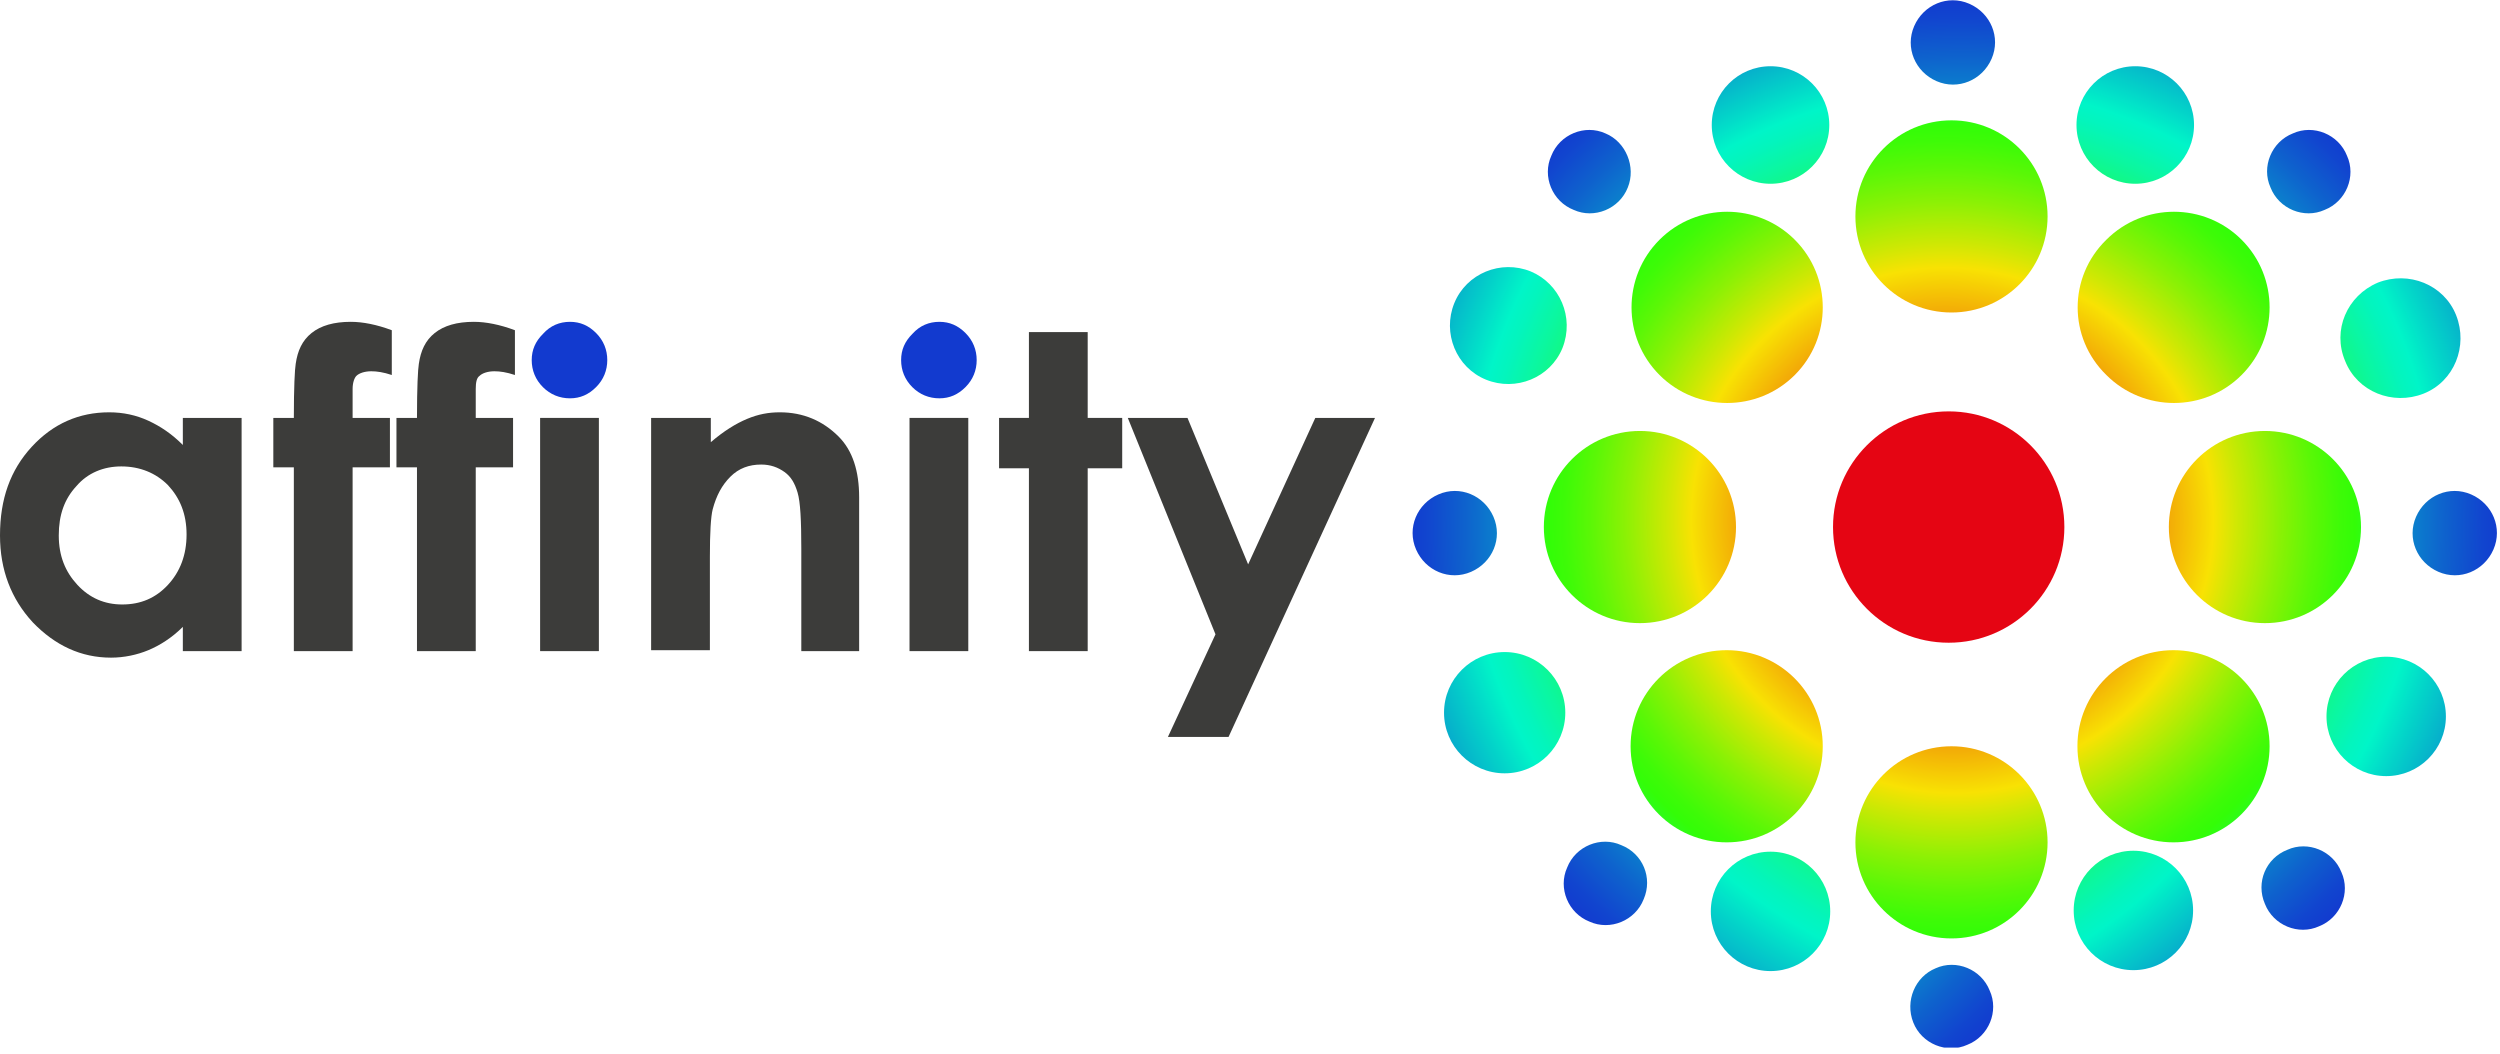 <svg width="268" height="113" viewBox="0 0 268 113" fill="none" xmlns="http://www.w3.org/2000/svg">
<g clip-path="url(#clip0)">
<path d="M19.6 44.8H25.9V69.8H19.6V67.2C18.4 68.4 17.1 69.2 15.9 69.7C14.7 70.2 13.3 70.5 11.9 70.5C8.7 70.5 5.9 69.2 3.5 66.7C1.2 64.2 0 61.1 0 57.4C0 53.5 1.1 50.4 3.4 47.9C5.7 45.4 8.5 44.2 11.7 44.2C13.2 44.2 14.6 44.5 15.9 45.1C17.2 45.7 18.4 46.5 19.6 47.7V44.8ZM13 50C11.1 50 9.4 50.7 8.2 52.1C6.9 53.5 6.3 55.2 6.3 57.4C6.3 59.6 7 61.3 8.3 62.7C9.6 64.1 11.2 64.8 13.1 64.8C15.1 64.8 16.7 64.1 18 62.7C19.3 61.3 20 59.5 20 57.3C20 55.1 19.3 53.4 18 52C16.7 50.7 15 50 13 50Z" fill="#3C3C3A"/>
<path d="M29.3 44.8H31.5C31.5 41.5 31.6 39.6 31.7 39C31.9 37.6 32.4 36.5 33.4 35.7C34.4 34.9 35.8 34.5 37.6 34.5C38.9 34.5 40.4 34.8 42 35.4V40.2C41.1 39.9 40.4 39.8 39.8 39.8C39.1 39.8 38.5 40 38.2 40.3C38 40.5 37.8 41 37.8 41.7V44.8H41.8V50.1H37.8V69.8H31.5V50.1H29.3V44.8Z" fill="#3C3C3A"/>
<path d="M42.5 44.8H44.7C44.7 41.5 44.8 39.6 44.9 39C45.1 37.6 45.6 36.5 46.6 35.7C47.6 34.9 49 34.5 50.8 34.5C52.1 34.5 53.6 34.8 55.2 35.4V40.2C54.3 39.9 53.6 39.8 53 39.8C52.3 39.8 51.7 40 51.4 40.3C51.1 40.5 51 41 51 41.7V44.8H55V50.1H51V69.8H44.7V50.1H42.5V44.8Z" fill="#3C3C3A"/>
<path d="M61.1 34.5C62.2 34.5 63.1 34.9 63.9 35.7C64.7 36.5 65.1 37.5 65.1 38.6C65.1 39.7 64.7 40.7 63.9 41.5C63.1 42.3 62.2 42.7 61.1 42.7C60 42.7 59 42.3 58.2 41.5C57.4 40.7 57 39.7 57 38.6C57 37.5 57.4 36.6 58.2 35.8C59 34.9 60 34.5 61.1 34.5Z" fill="url(#paint0_radial)"/>
<path d="M64.2 44.8H57.9V69.8H64.2V44.8Z" fill="#3C3C3A"/>
<path d="M69.9 44.8H76.2V47.4C77.6 46.2 78.9 45.4 80.1 44.9C81.3 44.4 82.4 44.2 83.6 44.2C86.1 44.2 88.2 45.1 89.9 46.8C91.4 48.3 92.1 50.5 92.1 53.3V69.8H85.9V58.8C85.9 55.8 85.8 53.8 85.5 52.8C85.2 51.8 84.8 51.1 84.1 50.6C83.4 50.1 82.6 49.8 81.6 49.8C80.3 49.8 79.2 50.2 78.3 51.1C77.4 52 76.8 53.1 76.4 54.6C76.2 55.4 76.1 57.1 76.1 59.7V69.7H69.8V44.8H69.9Z" fill="#3C3C3A"/>
<path d="M100.7 34.5C101.8 34.5 102.7 34.9 103.5 35.7C104.3 36.5 104.7 37.5 104.7 38.6C104.7 39.7 104.3 40.7 103.5 41.5C102.7 42.3 101.8 42.7 100.7 42.7C99.6 42.7 98.6 42.3 97.8 41.5C97 40.7 96.6 39.7 96.6 38.6C96.6 37.5 97 36.6 97.8 35.8C98.6 34.9 99.6 34.5 100.7 34.5Z" fill="url(#paint1_radial)"/>
<path d="M103.8 44.8H97.5V69.8H103.8V44.8Z" fill="#3C3C3A"/>
<path d="M110.3 35.6H116.6V44.8H120.3V50.2H116.6V69.8H110.3V50.2H107.1V44.8H110.3V35.6Z" fill="#3C3C3A"/>
<path d="M120.9 44.8H127.3L133.8 60.5L141 44.8H147.4L131.7 79H125.2L130.3 68L120.9 44.8Z" fill="#3C3C3A"/>
<path d="M208.9 68.9C215.748 68.9 221.3 63.348 221.3 56.5C221.3 49.652 215.748 44.1 208.9 44.1C202.052 44.1 196.5 49.652 196.5 56.5C196.5 63.348 202.052 68.9 208.9 68.9Z" fill="#E50513"/>
<path d="M192.4 40.2C188.4 44.2 181.9 44.2 177.9 40.2C173.9 36.2 173.9 29.7 177.9 25.7C181.9 21.7 188.4 21.7 192.4 25.7C196.4 29.7 196.4 36.2 192.4 40.2Z" fill="url(#paint2_radial)"/>
<path d="M219.5 23.2C219.5 17.511 214.889 12.9 209.2 12.9C203.511 12.9 198.9 17.511 198.9 23.2C198.9 28.889 203.511 33.5 209.2 33.5C214.889 33.5 219.5 28.889 219.5 23.2Z" fill="url(#paint3_radial)"/>
<path d="M209.2 100.6C214.889 100.6 219.5 95.989 219.5 90.3C219.5 84.612 214.889 80 209.2 80C203.511 80 198.9 84.612 198.9 90.3C198.9 95.989 203.511 100.6 209.2 100.6Z" fill="url(#paint4_radial)"/>
<path d="M185.1 90.3C190.789 90.3 195.4 85.689 195.4 80C195.4 74.311 190.789 69.7 185.1 69.7C179.411 69.7 174.8 74.311 174.8 80C174.8 85.689 179.411 90.3 185.1 90.3Z" fill="url(#paint5_radial)"/>
<path d="M175.8 66.8C181.489 66.8 186.1 62.188 186.1 56.5C186.1 50.812 181.489 46.2 175.8 46.2C170.111 46.2 165.5 50.812 165.5 56.5C165.5 62.188 170.111 66.8 175.8 66.8Z" fill="url(#paint6_radial)"/>
<path d="M225.8 40.2C229.8 44.2 236.3 44.2 240.3 40.2C244.3 36.2 244.3 29.7 240.3 25.7C236.3 21.7 229.8 21.7 225.8 25.7C221.7 29.7 221.7 36.2 225.8 40.2Z" fill="url(#paint7_radial)"/>
<path d="M233 90.3C238.689 90.3 243.3 85.689 243.3 80C243.3 74.311 238.689 69.7 233 69.7C227.311 69.7 222.7 74.311 222.7 80C222.7 85.689 227.311 90.3 233 90.3Z" fill="url(#paint8_radial)"/>
<path d="M242.8 66.8C248.489 66.8 253.1 62.188 253.1 56.5C253.1 50.812 248.489 46.2 242.8 46.2C237.111 46.2 232.5 50.812 232.5 56.5C232.5 62.188 237.111 66.8 242.8 66.8Z" fill="url(#paint9_radial)"/>
<path d="M228.7 104C232.235 104 235.1 101.135 235.1 97.6C235.1 94.065 232.235 91.2 228.7 91.2C225.165 91.2 222.3 94.065 222.3 97.6C222.3 101.135 225.165 104 228.7 104Z" fill="url(#paint10_radial)"/>
<path d="M189.8 104.1C193.335 104.1 196.2 101.235 196.2 97.7C196.2 94.165 193.335 91.3 189.8 91.3C186.265 91.3 183.4 94.165 183.4 97.7C183.4 101.235 186.265 104.1 189.8 104.1Z" fill="url(#paint11_radial)"/>
<path d="M251.4 38.7C252.7 42 256.5 43.5 259.8 42.2C263.1 40.9 264.6 37.1 263.3 33.8C262 30.5 258.2 29 254.9 30.3C251.6 31.7 250 35.4 251.4 38.7Z" fill="url(#paint12_radial)"/>
<path d="M228.9 19.7C232.379 19.7 235.2 16.879 235.2 13.4C235.2 9.921 232.379 7.1 228.9 7.1C225.421 7.1 222.6 9.921 222.6 13.4C222.6 16.879 225.421 19.7 228.9 19.7Z" fill="url(#paint13_radial)"/>
<path d="M189.8 19.7C193.279 19.7 196.1 16.879 196.1 13.4C196.1 9.921 193.279 7.1 189.8 7.1C186.321 7.1 183.5 9.921 183.5 13.4C183.5 16.879 186.321 19.7 189.8 19.7Z" fill="url(#paint14_radial)"/>
<path d="M255.8 83.2C259.335 83.2 262.2 80.335 262.2 76.8C262.2 73.265 259.335 70.4 255.8 70.4C252.265 70.4 249.4 73.265 249.4 76.8C249.4 80.335 252.265 83.2 255.8 83.2Z" fill="url(#paint15_radial)"/>
<path d="M167.5 37.3C166.2 40.5 162.5 42 159.3 40.7C156.1 39.4 154.6 35.7 155.9 32.5C157.2 29.3 160.9 27.8 164.1 29.1C167.2 30.4 168.8 34 167.5 37.3Z" fill="url(#paint16_radial)"/>
<path d="M161.3 82.9C164.89 82.9 167.8 79.99 167.8 76.4C167.8 72.81 164.89 69.9 161.3 69.9C157.71 69.9 154.8 72.81 154.8 76.4C154.8 79.99 157.71 82.9 161.3 82.9Z" fill="url(#paint17_radial)"/>
<path d="M259 55.4C258 57.7 259.1 60.3 261.4 61.3C263.7 62.3 266.3 61.2 267.3 58.9C268.3 56.6 267.2 54 264.9 53C262.6 52 260 53.1 259 55.4Z" fill="url(#paint18_radial)"/>
<path d="M243.4 20.1C244.3 22.4 247 23.5 249.2 22.5C251.5 21.6 252.6 18.9 251.6 16.7C250.7 14.4 248 13.3 245.8 14.3C243.5 15.2 242.4 17.9 243.4 20.1Z" fill="url(#paint19_radial)"/>
<path d="M205.2 2.8C204.2 5.1 205.3 7.7 207.6 8.7C209.9 9.7 212.5 8.6 213.5 6.3C214.5 4 213.4 1.4 211.1 0.4C208.8 -0.6 206.2 0.5 205.2 2.8Z" fill="url(#paint20_radial)"/>
<path d="M242.8 96.9C243.7 99.2 246.4 100.3 248.6 99.3C250.9 98.4 252 95.7 251 93.5C250.1 91.2 247.4 90.1 245.2 91.1C242.9 92 241.8 94.6 242.8 96.9Z" fill="url(#paint21_radial)"/>
<path d="M160.1 55.4C161.1 57.7 160 60.3 157.7 61.3C155.4 62.3 152.8 61.2 151.8 58.9C150.8 56.6 151.9 54 154.2 53C156.5 52 159.1 53.1 160.1 55.4Z" fill="url(#paint22_radial)"/>
<path d="M174.5 20.1C173.6 22.4 170.9 23.5 168.7 22.5C166.4 21.6 165.3 18.9 166.3 16.7C167.2 14.4 169.9 13.3 172.1 14.3C174.3 15.2 175.4 17.9 174.5 20.1Z" fill="url(#paint23_radial)"/>
<path d="M176.2 96.4C175.3 98.7 172.6 99.8 170.4 98.8C168.1 97.9 167 95.2 168 93C168.9 90.7 171.6 89.6 173.8 90.6C176.1 91.5 177.2 94.1 176.2 96.4Z" fill="url(#paint24_radial)"/>
<path d="M205.1 109.6C206 111.9 208.7 113 210.9 112C213.2 111.1 214.3 108.4 213.3 106.2C212.4 103.9 209.7 102.8 207.5 103.8C205.3 104.7 204.2 107.3 205.1 109.6Z" fill="url(#paint25_radial)"/>
</g>
<defs>
<radialGradient id="paint0_radial" cx="0" cy="0" r="1" gradientUnits="userSpaceOnUse" gradientTransform="translate(59.481 3.928) scale(13.008)">
<stop offset="0.059" stop-color="#EF4200"/>
<stop offset="0.339" stop-color="#F8E203"/>
<stop offset="0.371" stop-color="#CEE804"/>
<stop offset="0.426" stop-color="#8CF105"/>
<stop offset="0.472" stop-color="#5CF706"/>
<stop offset="0.507" stop-color="#3EFB07"/>
<stop offset="0.527" stop-color="#33FD07"/>
<stop offset="0.558" stop-color="#29FB2D"/>
<stop offset="0.617" stop-color="#17F96F"/>
<stop offset="0.667" stop-color="#0BF79F"/>
<stop offset="0.705" stop-color="#03F5BD"/>
<stop offset="0.726" stop-color="#00F5C8"/>
<stop offset="0.764" stop-color="#03D5C9"/>
<stop offset="0.847" stop-color="#0993CC"/>
<stop offset="0.917" stop-color="#0E63CD"/>
<stop offset="0.97" stop-color="#1145CF"/>
<stop offset="1" stop-color="#123ACF"/>
</radialGradient>
<radialGradient id="paint1_radial" cx="0" cy="0" r="1" gradientUnits="userSpaceOnUse" gradientTransform="translate(94.985 -5.878) scale(26.635)">
<stop offset="0.059" stop-color="#EF4200"/>
<stop offset="0.339" stop-color="#F8E203"/>
<stop offset="0.371" stop-color="#CEE804"/>
<stop offset="0.426" stop-color="#8CF105"/>
<stop offset="0.472" stop-color="#5CF706"/>
<stop offset="0.507" stop-color="#3EFB07"/>
<stop offset="0.527" stop-color="#33FD07"/>
<stop offset="0.558" stop-color="#29FB2D"/>
<stop offset="0.617" stop-color="#17F96F"/>
<stop offset="0.667" stop-color="#0BF79F"/>
<stop offset="0.705" stop-color="#03F5BD"/>
<stop offset="0.726" stop-color="#00F5C8"/>
<stop offset="0.764" stop-color="#03D5C9"/>
<stop offset="0.847" stop-color="#0993CC"/>
<stop offset="0.917" stop-color="#0E63CD"/>
<stop offset="0.97" stop-color="#1145CF"/>
<stop offset="1" stop-color="#123ACF"/>
</radialGradient>
<radialGradient id="paint2_radial" cx="0" cy="0" r="1" gradientUnits="userSpaceOnUse" gradientTransform="translate(208.258 55.843) rotate(-90) scale(80.801)">
<stop offset="0.015" stop-color="#BE1622"/>
<stop offset="0.101" stop-color="#E30613"/>
<stop offset="0.339" stop-color="#F8E203"/>
<stop offset="0.371" stop-color="#CEE804"/>
<stop offset="0.426" stop-color="#8CF105"/>
<stop offset="0.472" stop-color="#5CF706"/>
<stop offset="0.507" stop-color="#3EFB07"/>
<stop offset="0.527" stop-color="#33FD07"/>
<stop offset="0.558" stop-color="#29FB2D"/>
<stop offset="0.617" stop-color="#17F96F"/>
<stop offset="0.667" stop-color="#0BF79F"/>
<stop offset="0.705" stop-color="#03F5BD"/>
<stop offset="0.726" stop-color="#00F5C8"/>
<stop offset="0.764" stop-color="#03D5C9"/>
<stop offset="0.847" stop-color="#0993CC"/>
<stop offset="0.917" stop-color="#0E63CD"/>
<stop offset="0.97" stop-color="#1145CF"/>
<stop offset="1" stop-color="#123ACF"/>
</radialGradient>
<radialGradient id="paint3_radial" cx="0" cy="0" r="1" gradientUnits="userSpaceOnUse" gradientTransform="translate(208.569 56.081) rotate(180) scale(80.801)">
<stop offset="0.015" stop-color="#BE1622"/>
<stop offset="0.101" stop-color="#E30613"/>
<stop offset="0.339" stop-color="#F8E203"/>
<stop offset="0.371" stop-color="#CEE804"/>
<stop offset="0.426" stop-color="#8CF105"/>
<stop offset="0.472" stop-color="#5CF706"/>
<stop offset="0.507" stop-color="#3EFB07"/>
<stop offset="0.527" stop-color="#33FD07"/>
<stop offset="0.558" stop-color="#29FB2D"/>
<stop offset="0.617" stop-color="#17F96F"/>
<stop offset="0.667" stop-color="#0BF79F"/>
<stop offset="0.705" stop-color="#03F5BD"/>
<stop offset="0.726" stop-color="#00F5C8"/>
<stop offset="0.764" stop-color="#03D5C9"/>
<stop offset="0.847" stop-color="#0993CC"/>
<stop offset="0.917" stop-color="#0E63CD"/>
<stop offset="0.97" stop-color="#1145CF"/>
<stop offset="1" stop-color="#123ACF"/>
</radialGradient>
<radialGradient id="paint4_radial" cx="0" cy="0" r="1" gradientUnits="userSpaceOnUse" gradientTransform="translate(209.57 57.634) rotate(90) scale(80.801)">
<stop offset="0.015" stop-color="#BE1622"/>
<stop offset="0.101" stop-color="#E30613"/>
<stop offset="0.339" stop-color="#F8E203"/>
<stop offset="0.371" stop-color="#CEE804"/>
<stop offset="0.426" stop-color="#8CF105"/>
<stop offset="0.472" stop-color="#5CF706"/>
<stop offset="0.507" stop-color="#3EFB07"/>
<stop offset="0.527" stop-color="#33FD07"/>
<stop offset="0.558" stop-color="#29FB2D"/>
<stop offset="0.617" stop-color="#17F96F"/>
<stop offset="0.667" stop-color="#0BF79F"/>
<stop offset="0.705" stop-color="#03F5BD"/>
<stop offset="0.726" stop-color="#00F5C8"/>
<stop offset="0.764" stop-color="#03D5C9"/>
<stop offset="0.847" stop-color="#0993CC"/>
<stop offset="0.917" stop-color="#0E63CD"/>
<stop offset="0.97" stop-color="#1145CF"/>
<stop offset="1" stop-color="#123ACF"/>
</radialGradient>
<radialGradient id="paint5_radial" cx="0" cy="0" r="1" gradientUnits="userSpaceOnUse" gradientTransform="translate(208.258 55.843) rotate(-90) scale(80.801)">
<stop offset="0.015" stop-color="#BE1622"/>
<stop offset="0.101" stop-color="#E30613"/>
<stop offset="0.339" stop-color="#F8E203"/>
<stop offset="0.371" stop-color="#CEE804"/>
<stop offset="0.426" stop-color="#8CF105"/>
<stop offset="0.472" stop-color="#5CF706"/>
<stop offset="0.507" stop-color="#3EFB07"/>
<stop offset="0.527" stop-color="#33FD07"/>
<stop offset="0.558" stop-color="#29FB2D"/>
<stop offset="0.617" stop-color="#17F96F"/>
<stop offset="0.667" stop-color="#0BF79F"/>
<stop offset="0.705" stop-color="#03F5BD"/>
<stop offset="0.726" stop-color="#00F5C8"/>
<stop offset="0.764" stop-color="#03D5C9"/>
<stop offset="0.847" stop-color="#0993CC"/>
<stop offset="0.917" stop-color="#0E63CD"/>
<stop offset="0.97" stop-color="#1145CF"/>
<stop offset="1" stop-color="#123ACF"/>
</radialGradient>
<radialGradient id="paint6_radial" cx="0" cy="0" r="1" gradientUnits="userSpaceOnUse" gradientTransform="translate(208.693 55.843) rotate(-90) scale(80.801)">
<stop offset="0.015" stop-color="#BE1622"/>
<stop offset="0.101" stop-color="#E30613"/>
<stop offset="0.339" stop-color="#F8E203"/>
<stop offset="0.371" stop-color="#CEE804"/>
<stop offset="0.426" stop-color="#8CF105"/>
<stop offset="0.472" stop-color="#5CF706"/>
<stop offset="0.507" stop-color="#3EFB07"/>
<stop offset="0.527" stop-color="#33FD07"/>
<stop offset="0.558" stop-color="#29FB2D"/>
<stop offset="0.617" stop-color="#17F96F"/>
<stop offset="0.667" stop-color="#0BF79F"/>
<stop offset="0.705" stop-color="#03F5BD"/>
<stop offset="0.726" stop-color="#00F5C8"/>
<stop offset="0.764" stop-color="#03D5C9"/>
<stop offset="0.847" stop-color="#0993CC"/>
<stop offset="0.917" stop-color="#0E63CD"/>
<stop offset="0.97" stop-color="#1145CF"/>
<stop offset="1" stop-color="#123ACF"/>
</radialGradient>
<radialGradient id="paint7_radial" cx="0" cy="0" r="1" gradientUnits="userSpaceOnUse" gradientTransform="translate(209.881 55.843) rotate(-90) scale(80.801)">
<stop offset="0.015" stop-color="#BE1622"/>
<stop offset="0.101" stop-color="#E30613"/>
<stop offset="0.339" stop-color="#F8E203"/>
<stop offset="0.371" stop-color="#CEE804"/>
<stop offset="0.426" stop-color="#8CF105"/>
<stop offset="0.472" stop-color="#5CF706"/>
<stop offset="0.507" stop-color="#3EFB07"/>
<stop offset="0.527" stop-color="#33FD07"/>
<stop offset="0.558" stop-color="#29FB2D"/>
<stop offset="0.617" stop-color="#17F96F"/>
<stop offset="0.667" stop-color="#0BF79F"/>
<stop offset="0.705" stop-color="#03F5BD"/>
<stop offset="0.726" stop-color="#00F5C8"/>
<stop offset="0.764" stop-color="#03D5C9"/>
<stop offset="0.847" stop-color="#0993CC"/>
<stop offset="0.917" stop-color="#0E63CD"/>
<stop offset="0.97" stop-color="#1145CF"/>
<stop offset="1" stop-color="#123ACF"/>
</radialGradient>
<radialGradient id="paint8_radial" cx="0" cy="0" r="1" gradientUnits="userSpaceOnUse" gradientTransform="translate(209.881 55.843) rotate(-90) scale(80.801)">
<stop offset="0.015" stop-color="#BE1622"/>
<stop offset="0.101" stop-color="#E30613"/>
<stop offset="0.339" stop-color="#F8E203"/>
<stop offset="0.371" stop-color="#CEE804"/>
<stop offset="0.426" stop-color="#8CF105"/>
<stop offset="0.472" stop-color="#5CF706"/>
<stop offset="0.507" stop-color="#3EFB07"/>
<stop offset="0.527" stop-color="#33FD07"/>
<stop offset="0.558" stop-color="#29FB2D"/>
<stop offset="0.617" stop-color="#17F96F"/>
<stop offset="0.667" stop-color="#0BF79F"/>
<stop offset="0.705" stop-color="#03F5BD"/>
<stop offset="0.726" stop-color="#00F5C8"/>
<stop offset="0.764" stop-color="#03D5C9"/>
<stop offset="0.847" stop-color="#0993CC"/>
<stop offset="0.917" stop-color="#0E63CD"/>
<stop offset="0.97" stop-color="#1145CF"/>
<stop offset="1" stop-color="#123ACF"/>
</radialGradient>
<radialGradient id="paint9_radial" cx="0" cy="0" r="1" gradientUnits="userSpaceOnUse" gradientTransform="translate(209.881 55.843) rotate(-90) scale(80.801)">
<stop offset="0.015" stop-color="#BE1622"/>
<stop offset="0.101" stop-color="#E30613"/>
<stop offset="0.339" stop-color="#F8E203"/>
<stop offset="0.371" stop-color="#CEE804"/>
<stop offset="0.426" stop-color="#8CF105"/>
<stop offset="0.472" stop-color="#5CF706"/>
<stop offset="0.507" stop-color="#3EFB07"/>
<stop offset="0.527" stop-color="#33FD07"/>
<stop offset="0.558" stop-color="#29FB2D"/>
<stop offset="0.617" stop-color="#17F96F"/>
<stop offset="0.667" stop-color="#0BF79F"/>
<stop offset="0.705" stop-color="#03F5BD"/>
<stop offset="0.726" stop-color="#00F5C8"/>
<stop offset="0.764" stop-color="#03D5C9"/>
<stop offset="0.847" stop-color="#0993CC"/>
<stop offset="0.917" stop-color="#0E63CD"/>
<stop offset="0.97" stop-color="#1145CF"/>
<stop offset="1" stop-color="#123ACF"/>
</radialGradient>
<radialGradient id="paint10_radial" cx="0" cy="0" r="1" gradientUnits="userSpaceOnUse" gradientTransform="translate(192.597 51.901) rotate(-62.01) scale(79.55)">
<stop offset="0.015" stop-color="#BE1622"/>
<stop offset="0.101" stop-color="#E30613"/>
<stop offset="0.339" stop-color="#F8E203"/>
<stop offset="0.371" stop-color="#CEE804"/>
<stop offset="0.426" stop-color="#8CF105"/>
<stop offset="0.472" stop-color="#5CF706"/>
<stop offset="0.507" stop-color="#3EFB07"/>
<stop offset="0.527" stop-color="#33FD07"/>
<stop offset="0.558" stop-color="#29FB2D"/>
<stop offset="0.617" stop-color="#17F96F"/>
<stop offset="0.667" stop-color="#0BF79F"/>
<stop offset="0.705" stop-color="#03F5BD"/>
<stop offset="0.726" stop-color="#00F5C8"/>
<stop offset="0.764" stop-color="#03D5C9"/>
<stop offset="0.847" stop-color="#0993CC"/>
<stop offset="0.917" stop-color="#0E63CD"/>
<stop offset="0.97" stop-color="#1145CF"/>
<stop offset="1" stop-color="#123ACF"/>
</radialGradient>
<radialGradient id="paint11_radial" cx="0" cy="0" r="1" gradientUnits="userSpaceOnUse" gradientTransform="translate(224.631 45.289) rotate(-90) scale(86.283)">
<stop offset="0.015" stop-color="#BE1622"/>
<stop offset="0.101" stop-color="#E30613"/>
<stop offset="0.339" stop-color="#F8E203"/>
<stop offset="0.371" stop-color="#CEE804"/>
<stop offset="0.426" stop-color="#8CF105"/>
<stop offset="0.472" stop-color="#5CF706"/>
<stop offset="0.507" stop-color="#3EFB07"/>
<stop offset="0.527" stop-color="#33FD07"/>
<stop offset="0.558" stop-color="#29FB2D"/>
<stop offset="0.617" stop-color="#17F96F"/>
<stop offset="0.667" stop-color="#0BF79F"/>
<stop offset="0.705" stop-color="#03F5BD"/>
<stop offset="0.726" stop-color="#00F5C8"/>
<stop offset="0.764" stop-color="#03D5C9"/>
<stop offset="0.847" stop-color="#0993CC"/>
<stop offset="0.917" stop-color="#0E63CD"/>
<stop offset="0.97" stop-color="#1145CF"/>
<stop offset="1" stop-color="#123ACF"/>
</radialGradient>
<radialGradient id="paint12_radial" cx="0" cy="0" r="1" gradientUnits="userSpaceOnUse" gradientTransform="translate(204.112 57.487) rotate(-90) scale(79.122)">
<stop offset="0.015" stop-color="#BE1622"/>
<stop offset="0.101" stop-color="#E30613"/>
<stop offset="0.339" stop-color="#F8E203"/>
<stop offset="0.371" stop-color="#CEE804"/>
<stop offset="0.426" stop-color="#8CF105"/>
<stop offset="0.472" stop-color="#5CF706"/>
<stop offset="0.507" stop-color="#3EFB07"/>
<stop offset="0.527" stop-color="#33FD07"/>
<stop offset="0.558" stop-color="#29FB2D"/>
<stop offset="0.617" stop-color="#17F96F"/>
<stop offset="0.667" stop-color="#0BF79F"/>
<stop offset="0.705" stop-color="#03F5BD"/>
<stop offset="0.726" stop-color="#00F5C8"/>
<stop offset="0.764" stop-color="#03D5C9"/>
<stop offset="0.847" stop-color="#0993CC"/>
<stop offset="0.917" stop-color="#0E63CD"/>
<stop offset="0.97" stop-color="#1145CF"/>
<stop offset="1" stop-color="#123ACF"/>
</radialGradient>
<radialGradient id="paint13_radial" cx="0" cy="0" r="1" gradientUnits="userSpaceOnUse" gradientTransform="translate(207.379 65.79) rotate(-90) scale(78.481)">
<stop offset="0.015" stop-color="#BE1622"/>
<stop offset="0.101" stop-color="#E30613"/>
<stop offset="0.339" stop-color="#F8E203"/>
<stop offset="0.371" stop-color="#CEE804"/>
<stop offset="0.426" stop-color="#8CF105"/>
<stop offset="0.472" stop-color="#5CF706"/>
<stop offset="0.507" stop-color="#3EFB07"/>
<stop offset="0.527" stop-color="#33FD07"/>
<stop offset="0.558" stop-color="#29FB2D"/>
<stop offset="0.617" stop-color="#17F96F"/>
<stop offset="0.667" stop-color="#0BF79F"/>
<stop offset="0.705" stop-color="#03F5BD"/>
<stop offset="0.726" stop-color="#00F5C8"/>
<stop offset="0.764" stop-color="#03D5C9"/>
<stop offset="0.847" stop-color="#0993CC"/>
<stop offset="0.917" stop-color="#0E63CD"/>
<stop offset="0.97" stop-color="#1145CF"/>
<stop offset="1" stop-color="#123ACF"/>
</radialGradient>
<radialGradient id="paint14_radial" cx="0" cy="0" r="1" gradientUnits="userSpaceOnUse" gradientTransform="translate(212.103 65.18) rotate(-90) scale(77.329)">
<stop offset="0.015" stop-color="#BE1622"/>
<stop offset="0.101" stop-color="#E30613"/>
<stop offset="0.339" stop-color="#F8E203"/>
<stop offset="0.371" stop-color="#CEE804"/>
<stop offset="0.426" stop-color="#8CF105"/>
<stop offset="0.472" stop-color="#5CF706"/>
<stop offset="0.507" stop-color="#3EFB07"/>
<stop offset="0.527" stop-color="#33FD07"/>
<stop offset="0.558" stop-color="#29FB2D"/>
<stop offset="0.617" stop-color="#17F96F"/>
<stop offset="0.667" stop-color="#0BF79F"/>
<stop offset="0.705" stop-color="#03F5BD"/>
<stop offset="0.726" stop-color="#00F5C8"/>
<stop offset="0.764" stop-color="#03D5C9"/>
<stop offset="0.847" stop-color="#0993CC"/>
<stop offset="0.917" stop-color="#0E63CD"/>
<stop offset="0.97" stop-color="#1145CF"/>
<stop offset="1" stop-color="#123ACF"/>
</radialGradient>
<radialGradient id="paint15_radial" cx="0" cy="0" r="1" gradientUnits="userSpaceOnUse" gradientTransform="translate(202.489 53.401) rotate(-90) scale(79.439 79.439)">
<stop offset="0.015" stop-color="#BE1622"/>
<stop offset="0.101" stop-color="#E30613"/>
<stop offset="0.339" stop-color="#F8E203"/>
<stop offset="0.371" stop-color="#CEE804"/>
<stop offset="0.426" stop-color="#8CF105"/>
<stop offset="0.472" stop-color="#5CF706"/>
<stop offset="0.507" stop-color="#3EFB07"/>
<stop offset="0.527" stop-color="#33FD07"/>
<stop offset="0.558" stop-color="#29FB2D"/>
<stop offset="0.617" stop-color="#17F96F"/>
<stop offset="0.667" stop-color="#0BF79F"/>
<stop offset="0.705" stop-color="#03F5BD"/>
<stop offset="0.726" stop-color="#00F5C8"/>
<stop offset="0.764" stop-color="#03D5C9"/>
<stop offset="0.847" stop-color="#0993CC"/>
<stop offset="0.917" stop-color="#0E63CD"/>
<stop offset="0.97" stop-color="#1145CF"/>
<stop offset="1" stop-color="#123ACF"/>
</radialGradient>
<radialGradient id="paint16_radial" cx="0" cy="0" r="1" gradientUnits="userSpaceOnUse" gradientTransform="translate(213.915 55.752) rotate(-90) scale(77.769)">
<stop offset="0.015" stop-color="#BE1622"/>
<stop offset="0.101" stop-color="#E30613"/>
<stop offset="0.339" stop-color="#F8E203"/>
<stop offset="0.371" stop-color="#CEE804"/>
<stop offset="0.426" stop-color="#8CF105"/>
<stop offset="0.472" stop-color="#5CF706"/>
<stop offset="0.507" stop-color="#3EFB07"/>
<stop offset="0.527" stop-color="#33FD07"/>
<stop offset="0.558" stop-color="#29FB2D"/>
<stop offset="0.617" stop-color="#17F96F"/>
<stop offset="0.667" stop-color="#0BF79F"/>
<stop offset="0.705" stop-color="#03F5BD"/>
<stop offset="0.726" stop-color="#00F5C8"/>
<stop offset="0.764" stop-color="#03D5C9"/>
<stop offset="0.847" stop-color="#0993CC"/>
<stop offset="0.917" stop-color="#0E63CD"/>
<stop offset="0.97" stop-color="#1145CF"/>
<stop offset="1" stop-color="#123ACF"/>
</radialGradient>
<radialGradient id="paint17_radial" cx="0" cy="0" r="1" gradientUnits="userSpaceOnUse" gradientTransform="translate(215.462 52.667) rotate(-90) scale(80.662)">
<stop offset="0.015" stop-color="#BE1622"/>
<stop offset="0.101" stop-color="#E30613"/>
<stop offset="0.339" stop-color="#F8E203"/>
<stop offset="0.371" stop-color="#CEE804"/>
<stop offset="0.426" stop-color="#8CF105"/>
<stop offset="0.472" stop-color="#5CF706"/>
<stop offset="0.507" stop-color="#3EFB07"/>
<stop offset="0.527" stop-color="#33FD07"/>
<stop offset="0.558" stop-color="#29FB2D"/>
<stop offset="0.617" stop-color="#17F96F"/>
<stop offset="0.667" stop-color="#0BF79F"/>
<stop offset="0.705" stop-color="#03F5BD"/>
<stop offset="0.726" stop-color="#00F5C8"/>
<stop offset="0.764" stop-color="#03D5C9"/>
<stop offset="0.847" stop-color="#0993CC"/>
<stop offset="0.917" stop-color="#0E63CD"/>
<stop offset="0.97" stop-color="#1145CF"/>
<stop offset="1" stop-color="#123ACF"/>
</radialGradient>
<radialGradient id="paint18_radial" cx="0" cy="0" r="1" gradientUnits="userSpaceOnUse" gradientTransform="translate(188.727 56.55) rotate(-90) scale(79.826)">
<stop offset="0.015" stop-color="#BE1622"/>
<stop offset="0.101" stop-color="#E30613"/>
<stop offset="0.339" stop-color="#F8E203"/>
<stop offset="0.371" stop-color="#CEE804"/>
<stop offset="0.426" stop-color="#8CF105"/>
<stop offset="0.472" stop-color="#5CF706"/>
<stop offset="0.507" stop-color="#3EFB07"/>
<stop offset="0.527" stop-color="#33FD07"/>
<stop offset="0.558" stop-color="#29FB2D"/>
<stop offset="0.617" stop-color="#17F96F"/>
<stop offset="0.667" stop-color="#0BF79F"/>
<stop offset="0.705" stop-color="#03F5BD"/>
<stop offset="0.726" stop-color="#00F5C8"/>
<stop offset="0.764" stop-color="#03D5C9"/>
<stop offset="0.847" stop-color="#0993CC"/>
<stop offset="0.917" stop-color="#0E63CD"/>
<stop offset="0.97" stop-color="#1145CF"/>
<stop offset="1" stop-color="#123ACF"/>
</radialGradient>
<radialGradient id="paint19_radial" cx="0" cy="0" r="1" gradientUnits="userSpaceOnUse" gradientTransform="translate(195.186 71.236) rotate(-90) scale(79.826)">
<stop offset="0.015" stop-color="#BE1622"/>
<stop offset="0.101" stop-color="#E30613"/>
<stop offset="0.339" stop-color="#F8E203"/>
<stop offset="0.371" stop-color="#CEE804"/>
<stop offset="0.426" stop-color="#8CF105"/>
<stop offset="0.472" stop-color="#5CF706"/>
<stop offset="0.507" stop-color="#3EFB07"/>
<stop offset="0.527" stop-color="#33FD07"/>
<stop offset="0.558" stop-color="#29FB2D"/>
<stop offset="0.617" stop-color="#17F96F"/>
<stop offset="0.667" stop-color="#0BF79F"/>
<stop offset="0.705" stop-color="#03F5BD"/>
<stop offset="0.726" stop-color="#00F5C8"/>
<stop offset="0.764" stop-color="#03D5C9"/>
<stop offset="0.847" stop-color="#0993CC"/>
<stop offset="0.917" stop-color="#0E63CD"/>
<stop offset="0.97" stop-color="#1145CF"/>
<stop offset="1" stop-color="#123ACF"/>
</radialGradient>
<radialGradient id="paint20_radial" cx="0" cy="0" r="1" gradientUnits="userSpaceOnUse" gradientTransform="translate(210.367 79.376) rotate(-90) scale(79.826)">
<stop offset="0.015" stop-color="#BE1622"/>
<stop offset="0.101" stop-color="#E30613"/>
<stop offset="0.339" stop-color="#F8E203"/>
<stop offset="0.371" stop-color="#CEE804"/>
<stop offset="0.426" stop-color="#8CF105"/>
<stop offset="0.472" stop-color="#5CF706"/>
<stop offset="0.507" stop-color="#3EFB07"/>
<stop offset="0.527" stop-color="#33FD07"/>
<stop offset="0.558" stop-color="#29FB2D"/>
<stop offset="0.617" stop-color="#17F96F"/>
<stop offset="0.667" stop-color="#0BF79F"/>
<stop offset="0.705" stop-color="#03F5BD"/>
<stop offset="0.726" stop-color="#00F5C8"/>
<stop offset="0.764" stop-color="#03D5C9"/>
<stop offset="0.847" stop-color="#0993CC"/>
<stop offset="0.917" stop-color="#0E63CD"/>
<stop offset="0.97" stop-color="#1145CF"/>
<stop offset="1" stop-color="#123ACF"/>
</radialGradient>
<radialGradient id="paint21_radial" cx="0" cy="0" r="1" gradientUnits="userSpaceOnUse" gradientTransform="translate(194.559 41.269) rotate(-90) scale(79.826)">
<stop offset="0.015" stop-color="#BE1622"/>
<stop offset="0.101" stop-color="#E30613"/>
<stop offset="0.339" stop-color="#F8E203"/>
<stop offset="0.371" stop-color="#CEE804"/>
<stop offset="0.426" stop-color="#8CF105"/>
<stop offset="0.472" stop-color="#5CF706"/>
<stop offset="0.507" stop-color="#3EFB07"/>
<stop offset="0.527" stop-color="#33FD07"/>
<stop offset="0.558" stop-color="#29FB2D"/>
<stop offset="0.617" stop-color="#17F96F"/>
<stop offset="0.667" stop-color="#0BF79F"/>
<stop offset="0.705" stop-color="#03F5BD"/>
<stop offset="0.726" stop-color="#00F5C8"/>
<stop offset="0.764" stop-color="#03D5C9"/>
<stop offset="0.847" stop-color="#0993CC"/>
<stop offset="0.917" stop-color="#0E63CD"/>
<stop offset="0.97" stop-color="#1145CF"/>
<stop offset="1" stop-color="#123ACF"/>
</radialGradient>
<radialGradient id="paint22_radial" cx="0" cy="0" r="1" gradientUnits="userSpaceOnUse" gradientTransform="translate(230.376 56.55) rotate(-90) scale(79.826)">
<stop offset="0.015" stop-color="#BE1622"/>
<stop offset="0.101" stop-color="#E30613"/>
<stop offset="0.339" stop-color="#F8E203"/>
<stop offset="0.371" stop-color="#CEE804"/>
<stop offset="0.426" stop-color="#8CF105"/>
<stop offset="0.472" stop-color="#5CF706"/>
<stop offset="0.507" stop-color="#3EFB07"/>
<stop offset="0.527" stop-color="#33FD07"/>
<stop offset="0.558" stop-color="#29FB2D"/>
<stop offset="0.617" stop-color="#17F96F"/>
<stop offset="0.667" stop-color="#0BF79F"/>
<stop offset="0.705" stop-color="#03F5BD"/>
<stop offset="0.726" stop-color="#00F5C8"/>
<stop offset="0.764" stop-color="#03D5C9"/>
<stop offset="0.847" stop-color="#0993CC"/>
<stop offset="0.917" stop-color="#0E63CD"/>
<stop offset="0.97" stop-color="#1145CF"/>
<stop offset="1" stop-color="#123ACF"/>
</radialGradient>
<radialGradient id="paint23_radial" cx="0" cy="0" r="1" gradientUnits="userSpaceOnUse" gradientTransform="translate(222.67 71.236) rotate(-90) scale(79.826)">
<stop offset="0.015" stop-color="#BE1622"/>
<stop offset="0.101" stop-color="#E30613"/>
<stop offset="0.339" stop-color="#F8E203"/>
<stop offset="0.371" stop-color="#CEE804"/>
<stop offset="0.426" stop-color="#8CF105"/>
<stop offset="0.472" stop-color="#5CF706"/>
<stop offset="0.507" stop-color="#3EFB07"/>
<stop offset="0.527" stop-color="#33FD07"/>
<stop offset="0.558" stop-color="#29FB2D"/>
<stop offset="0.617" stop-color="#17F96F"/>
<stop offset="0.667" stop-color="#0BF79F"/>
<stop offset="0.705" stop-color="#03F5BD"/>
<stop offset="0.726" stop-color="#00F5C8"/>
<stop offset="0.764" stop-color="#03D5C9"/>
<stop offset="0.847" stop-color="#0993CC"/>
<stop offset="0.917" stop-color="#0E63CD"/>
<stop offset="0.97" stop-color="#1145CF"/>
<stop offset="1" stop-color="#123ACF"/>
</radialGradient>
<radialGradient id="paint24_radial" cx="0" cy="0" r="1" gradientUnits="userSpaceOnUse" gradientTransform="translate(224.419 40.77) rotate(-90) scale(79.826)">
<stop offset="0.015" stop-color="#BE1622"/>
<stop offset="0.101" stop-color="#E30613"/>
<stop offset="0.339" stop-color="#F8E203"/>
<stop offset="0.371" stop-color="#CEE804"/>
<stop offset="0.426" stop-color="#8CF105"/>
<stop offset="0.472" stop-color="#5CF706"/>
<stop offset="0.507" stop-color="#3EFB07"/>
<stop offset="0.527" stop-color="#33FD07"/>
<stop offset="0.558" stop-color="#29FB2D"/>
<stop offset="0.617" stop-color="#17F96F"/>
<stop offset="0.667" stop-color="#0BF79F"/>
<stop offset="0.705" stop-color="#03F5BD"/>
<stop offset="0.726" stop-color="#00F5C8"/>
<stop offset="0.764" stop-color="#03D5C9"/>
<stop offset="0.847" stop-color="#0993CC"/>
<stop offset="0.917" stop-color="#0E63CD"/>
<stop offset="0.97" stop-color="#1145CF"/>
<stop offset="1" stop-color="#123ACF"/>
</radialGradient>
<radialGradient id="paint25_radial" cx="0" cy="0" r="1" gradientUnits="userSpaceOnUse" gradientTransform="translate(156.928 53.977) rotate(-90) scale(79.826)">
<stop offset="0.015" stop-color="#BE1622"/>
<stop offset="0.101" stop-color="#E30613"/>
<stop offset="0.339" stop-color="#F8E203"/>
<stop offset="0.371" stop-color="#CEE804"/>
<stop offset="0.426" stop-color="#8CF105"/>
<stop offset="0.472" stop-color="#5CF706"/>
<stop offset="0.507" stop-color="#3EFB07"/>
<stop offset="0.527" stop-color="#33FD07"/>
<stop offset="0.558" stop-color="#29FB2D"/>
<stop offset="0.617" stop-color="#17F96F"/>
<stop offset="0.667" stop-color="#0BF79F"/>
<stop offset="0.705" stop-color="#03F5BD"/>
<stop offset="0.726" stop-color="#00F5C8"/>
<stop offset="0.764" stop-color="#03D5C9"/>
<stop offset="0.847" stop-color="#0993CC"/>
<stop offset="0.917" stop-color="#0E63CD"/>
<stop offset="0.97" stop-color="#1145CF"/>
<stop offset="1" stop-color="#123ACF"/>
</radialGradient>
<clipPath id="clip0">
<rect width="267.6" height="112.3" fill="white"/>
</clipPath>
</defs>
</svg>
